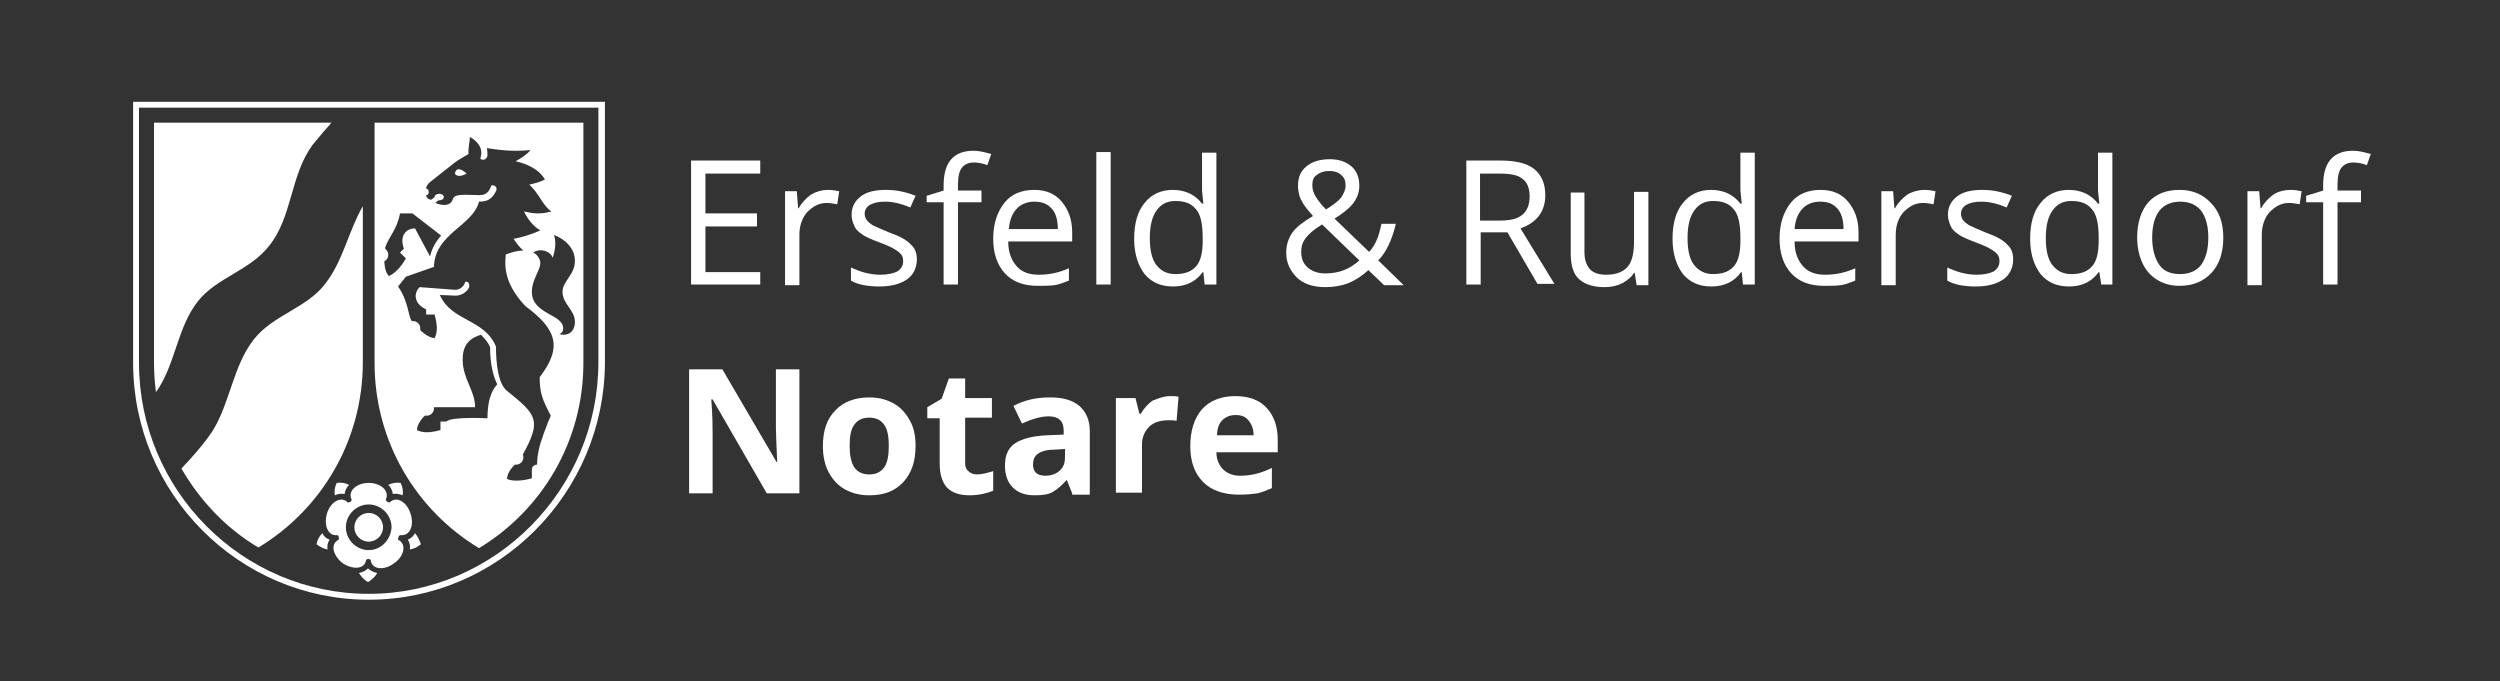 <?xml version="1.0" encoding="UTF-8"?> <!-- Generator: Adobe Illustrator 25.1.0, SVG Export Plug-In . SVG Version: 6.00 Build 0) --> <svg xmlns="http://www.w3.org/2000/svg" xmlns:xlink="http://www.w3.org/1999/xlink" version="1.1" id="Ebene_1" x="0px" y="0px" viewBox="0 0 383.1 104.4" style="enable-background:new 0 0 383.1 104.4;" xml:space="preserve"><rect x="0" y="0" width="383.1" height="104.4" fill="#333333" stroke="none"/> <style type="text/css"> .st0{fill:#FFFFFF;} </style> <g> <g> <path class="st0" d="M116.5,43.6h-10.6v-19h10.6v2h-8.4v6.1h7.9v2h-7.9v7h8.4V43.6z"></path> <path class="st0" d="M126.9,29.1c0.6,0,1.2,0.1,1.7,0.2l-0.3,2c-0.6-0.1-1.1-0.2-1.6-0.2c-1.2,0-2.1,0.5-3,1.4 c-0.8,0.9-1.2,2.1-1.2,3.5v7.7h-2.2V29.3h1.8l0.2,2.6h0.1c0.5-0.9,1.2-1.6,1.9-2.1C125.2,29.3,126,29.1,126.9,29.1z"></path> <path class="st0" d="M140.5,39.7c0,1.3-0.5,2.4-1.5,3.1c-1,0.7-2.4,1.1-4.2,1.1c-1.9,0-3.4-0.3-4.4-0.9v-2 c0.7,0.3,1.4,0.6,2.2,0.8c0.8,0.2,1.5,0.3,2.3,0.3c1.1,0,2-0.2,2.6-0.5c0.6-0.4,0.9-0.9,0.9-1.6c0-0.6-0.2-1-0.7-1.4 c-0.5-0.4-1.4-0.9-2.8-1.4c-1.3-0.5-2.3-0.9-2.8-1.3c-0.6-0.4-1-0.8-1.2-1.3s-0.4-1-0.4-1.7c0-1.2,0.5-2.1,1.4-2.8 c0.9-0.7,2.2-1,3.9-1c1.5,0,3,0.3,4.5,0.9l-0.8,1.8c-1.4-0.6-2.7-0.9-3.9-0.9c-1,0-1.8,0.2-2.3,0.5s-0.8,0.8-0.8,1.3 c0,0.4,0.1,0.7,0.3,1c0.2,0.3,0.5,0.5,0.9,0.8c0.4,0.2,1.3,0.6,2.5,1.1c1.7,0.6,2.8,1.2,3.4,1.9C140.2,38,140.5,38.8,140.5,39.7z"></path> <path class="st0" d="M150.4,31h-3.6v12.6h-2.2V31h-2.6v-1l2.6-0.8v-0.8c0-3.5,1.5-5.3,4.6-5.3c0.8,0,1.6,0.2,2.7,0.5l-0.6,1.7 c-0.8-0.3-1.5-0.4-2.1-0.4c-0.8,0-1.4,0.3-1.8,0.8s-0.6,1.4-0.6,2.6v0.9h3.6V31z"></path> <path class="st0" d="M159,43.8c-2.1,0-3.8-0.6-5-1.9c-1.2-1.3-1.8-3.1-1.8-5.3c0-2.3,0.6-4.1,1.7-5.5c1.1-1.4,2.7-2,4.6-2 c1.8,0,3.2,0.6,4.2,1.8c1,1.2,1.6,2.7,1.6,4.7v1.4h-9.8c0,1.7,0.5,2.9,1.3,3.8c0.8,0.9,1.9,1.3,3.4,1.3c1.5,0,3.1-0.3,4.6-1v1.9 c-0.8,0.3-1.5,0.6-2.2,0.7C160.8,43.8,160,43.8,159,43.8z M158.5,30.9c-1.1,0-2.1,0.4-2.7,1.1c-0.7,0.7-1.1,1.8-1.2,3.1h7.5 c0-1.4-0.3-2.4-0.9-3.1C160.5,31.2,159.6,30.9,158.5,30.9z"></path> <path class="st0" d="M170.1,43.6H168V23.3h2.2V43.6z"></path> <path class="st0" d="M184.4,41.7h-0.1c-1,1.4-2.5,2.2-4.5,2.2c-1.9,0-3.3-0.6-4.4-1.9c-1-1.3-1.6-3.1-1.6-5.4s0.5-4.2,1.6-5.5 c1-1.3,2.5-2,4.3-2c1.9,0,3.4,0.7,4.5,2.1h0.2l-0.1-1l-0.1-1v-5.8h2.2v20.2h-1.8L184.4,41.7z M180.1,42c1.5,0,2.5-0.4,3.2-1.2 c0.7-0.8,1-2.1,1-3.9v-0.5c0-2-0.3-3.5-1-4.3c-0.7-0.9-1.7-1.3-3.2-1.3c-1.3,0-2.2,0.5-2.9,1.5c-0.7,1-1,2.4-1,4.2 c0,1.8,0.3,3.2,1,4.1S178.8,42,180.1,42z"></path> <path class="st0" d="M197.1,38.7c0-1.1,0.3-2.1,0.9-3c0.6-0.9,1.7-1.7,3.2-2.6c-0.7-0.8-1.2-1.4-1.5-1.9s-0.5-0.9-0.6-1.3 s-0.2-0.9-0.2-1.4c0-1.3,0.4-2.3,1.3-3c0.8-0.7,2-1.1,3.6-1.1c1.4,0,2.5,0.4,3.3,1.1c0.8,0.7,1.2,1.7,1.2,3c0,0.9-0.3,1.8-0.9,2.6 c-0.6,0.8-1.6,1.6-2.9,2.4l5.3,5.1c0.5-0.5,0.9-1.2,1.2-1.9c0.3-0.7,0.5-1.5,0.7-2.4h2.2c-0.6,2.5-1.5,4.4-2.7,5.6l3.9,3.8h-3 l-2.4-2.3c-1,0.9-2.1,1.6-3.1,2c-1.1,0.4-2.2,0.6-3.5,0.6c-1.9,0-3.3-0.5-4.3-1.4C197.7,41.5,197.1,40.3,197.1,38.7z M203.1,41.9 c2.1,0,3.8-0.7,5.2-2l-5.7-5.5c-1,0.6-1.6,1.1-2,1.5c-0.4,0.4-0.7,0.8-0.9,1.2c-0.2,0.4-0.3,0.9-0.3,1.5c0,1,0.3,1.8,1,2.4 C201.1,41.6,202,41.9,203.1,41.9z M201.1,28.4c0,0.6,0.2,1.2,0.5,1.7c0.3,0.5,0.8,1.2,1.6,2c1.1-0.7,1.9-1.3,2.3-1.8 c0.4-0.6,0.7-1.2,0.7-1.9c0-0.7-0.2-1.2-0.7-1.6c-0.4-0.4-1-0.6-1.8-0.6c-0.8,0-1.4,0.2-1.9,0.6C201.3,27.1,201.1,27.6,201.1,28.4 z"></path> <path class="st0" d="M226.9,35.7v7.9h-2.2v-19h5.2c2.3,0,4.1,0.4,5.2,1.3c1.1,0.9,1.7,2.2,1.7,4c0,2.5-1.3,4.2-3.8,5.1l5.2,8.5 h-2.6l-4.6-7.9H226.9z M226.9,33.8h3c1.6,0,2.7-0.3,3.4-0.9c0.7-0.6,1.1-1.5,1.1-2.8c0-1.3-0.4-2.2-1.1-2.7 c-0.7-0.6-1.9-0.8-3.6-0.8h-2.9V33.8z"></path> <path class="st0" d="M242.8,29.3v9.3c0,1.2,0.3,2,0.8,2.6s1.4,0.9,2.5,0.9c1.5,0,2.6-0.4,3.3-1.2s1-2.1,1-4v-7.5h2.2v14.3h-1.8 l-0.3-1.9h-0.1c-0.4,0.7-1.1,1.2-1.8,1.6c-0.8,0.4-1.7,0.6-2.7,0.6c-1.7,0-3-0.4-3.9-1.2s-1.3-2.1-1.3-4v-9.3H242.8z"></path> <path class="st0" d="M266.9,41.7h-0.1c-1,1.4-2.5,2.2-4.5,2.2c-1.9,0-3.3-0.6-4.4-1.9c-1-1.3-1.6-3.1-1.6-5.4s0.5-4.2,1.6-5.5 c1-1.3,2.5-2,4.3-2c1.9,0,3.4,0.7,4.5,2.1h0.2l-0.1-1l-0.1-1v-5.8h2.2v20.2h-1.8L266.9,41.7z M262.5,42c1.5,0,2.5-0.4,3.2-1.2 c0.7-0.8,1-2.1,1-3.9v-0.5c0-2-0.3-3.5-1-4.3c-0.7-0.9-1.7-1.3-3.2-1.3c-1.3,0-2.2,0.5-2.9,1.5c-0.7,1-1,2.4-1,4.2 c0,1.8,0.3,3.2,1,4.1S261.3,42,262.5,42z"></path> <path class="st0" d="M279.5,43.8c-2.1,0-3.8-0.6-5-1.9c-1.2-1.3-1.8-3.1-1.8-5.3c0-2.3,0.6-4.1,1.7-5.5c1.1-1.4,2.7-2,4.6-2 c1.8,0,3.2,0.6,4.2,1.8c1,1.2,1.6,2.7,1.6,4.7v1.4h-9.8c0,1.7,0.5,2.9,1.3,3.8c0.8,0.9,1.9,1.3,3.4,1.3c1.5,0,3.1-0.3,4.6-1v1.9 c-0.8,0.3-1.5,0.6-2.2,0.7C281.3,43.8,280.5,43.8,279.5,43.8z M278.9,30.9c-1.1,0-2.1,0.4-2.7,1.1c-0.7,0.7-1.1,1.8-1.2,3.1h7.5 c0-1.4-0.3-2.4-0.9-3.1C280.9,31.2,280.1,30.9,278.9,30.9z"></path> <path class="st0" d="M294.9,29.1c0.6,0,1.2,0.1,1.7,0.2l-0.3,2c-0.6-0.1-1.1-0.2-1.6-0.2c-1.2,0-2.1,0.5-3,1.4 c-0.8,0.9-1.2,2.1-1.2,3.5v7.7h-2.2V29.3h1.8l0.2,2.6h0.1c0.5-0.9,1.2-1.6,1.9-2.1C293.2,29.3,294.1,29.1,294.9,29.1z"></path> <path class="st0" d="M308.5,39.7c0,1.3-0.5,2.4-1.5,3.1c-1,0.7-2.4,1.1-4.2,1.1c-1.9,0-3.4-0.3-4.4-0.9v-2 c0.7,0.3,1.4,0.6,2.2,0.8c0.8,0.2,1.5,0.3,2.3,0.3c1.1,0,2-0.2,2.6-0.5c0.6-0.4,0.9-0.9,0.9-1.6c0-0.6-0.2-1-0.7-1.4 c-0.5-0.4-1.4-0.9-2.8-1.4c-1.3-0.5-2.3-0.9-2.8-1.3c-0.6-0.4-1-0.8-1.2-1.3s-0.4-1-0.4-1.7c0-1.2,0.5-2.1,1.4-2.8 c0.9-0.7,2.2-1,3.9-1c1.5,0,3,0.3,4.5,0.9l-0.8,1.8c-1.4-0.6-2.7-0.9-3.9-0.9c-1,0-1.8,0.2-2.3,0.5s-0.8,0.8-0.8,1.3 c0,0.4,0.1,0.7,0.3,1c0.2,0.3,0.5,0.5,0.9,0.8c0.4,0.2,1.3,0.6,2.5,1.1c1.7,0.6,2.8,1.2,3.4,1.9C308.2,38,308.5,38.8,308.5,39.7z"></path> <path class="st0" d="M321.7,41.7h-0.1c-1,1.4-2.5,2.2-4.5,2.2c-1.9,0-3.3-0.6-4.4-1.9c-1-1.3-1.6-3.1-1.6-5.4s0.5-4.2,1.6-5.5 c1-1.3,2.5-2,4.3-2c1.9,0,3.4,0.7,4.5,2.1h0.2l-0.1-1l-0.1-1v-5.8h2.2v20.2H322L321.7,41.7z M317.4,42c1.5,0,2.5-0.4,3.2-1.2 c0.7-0.8,1-2.1,1-3.9v-0.5c0-2-0.3-3.5-1-4.3c-0.7-0.9-1.7-1.3-3.2-1.3c-1.3,0-2.2,0.5-2.9,1.5c-0.7,1-1,2.4-1,4.2 c0,1.8,0.3,3.2,1,4.1S316.1,42,317.4,42z"></path> <path class="st0" d="M340.7,36.4c0,2.3-0.6,4.1-1.8,5.4c-1.2,1.3-2.8,2-4.9,2c-1.3,0-2.4-0.3-3.4-0.9c-1-0.6-1.8-1.5-2.3-2.6 s-0.8-2.4-0.8-3.9c0-2.3,0.6-4.1,1.7-5.4c1.2-1.3,2.8-1.9,4.8-1.9c2,0,3.6,0.7,4.8,2C340.1,32.4,340.7,34.2,340.7,36.4z M329.8,36.4c0,1.8,0.4,3.2,1.1,4.2s1.8,1.4,3.2,1.4s2.5-0.5,3.2-1.4c0.7-1,1.1-2.3,1.1-4.2c0-1.8-0.4-3.2-1.1-4.1 c-0.7-0.9-1.8-1.4-3.2-1.4c-1.4,0-2.5,0.5-3.2,1.4C330.2,33.2,329.8,34.6,329.8,36.4z"></path> <path class="st0" d="M351,29.1c0.6,0,1.2,0.1,1.7,0.2l-0.3,2c-0.6-0.1-1.1-0.2-1.6-0.2c-1.2,0-2.1,0.5-3,1.4 c-0.8,0.9-1.2,2.1-1.2,3.5v7.7h-2.2V29.3h1.8l0.2,2.6h0.1c0.5-0.9,1.2-1.6,1.9-2.1C349.2,29.3,350.1,29.1,351,29.1z"></path> <path class="st0" d="M361.8,31h-3.6v12.6H356V31h-2.6v-1l2.6-0.8v-0.8c0-3.5,1.5-5.3,4.6-5.3c0.8,0,1.6,0.2,2.7,0.5l-0.6,1.7 c-0.8-0.3-1.5-0.4-2.1-0.4c-0.8,0-1.4,0.3-1.8,0.8s-0.6,1.4-0.6,2.6v0.9h3.6V31z"></path> <path class="st0" d="M122.6,75.6h-5.1l-8.3-14.4H109c0.2,2.5,0.2,4.4,0.2,5.4v9h-3.6v-19h5.1l8.3,14.2h0.1 c-0.1-2.5-0.2-4.2-0.2-5.2v-9h3.6V75.6z"></path> <path class="st0" d="M140.3,68.3c0,2.4-0.6,4.2-1.9,5.6s-3,2-5.2,2c-1.4,0-2.6-0.3-3.7-0.9c-1.1-0.6-1.9-1.5-2.5-2.6 c-0.6-1.1-0.9-2.5-0.9-4c0-2.4,0.6-4.2,1.9-5.5c1.2-1.3,3-2,5.2-2c1.4,0,2.6,0.3,3.7,0.9c1.1,0.6,1.9,1.5,2.5,2.6 C140,65.4,140.3,66.7,140.3,68.3z M130.2,68.3c0,1.4,0.2,2.5,0.7,3.3c0.5,0.7,1.2,1.1,2.3,1.1c1.1,0,1.8-0.4,2.3-1.1 c0.5-0.7,0.7-1.8,0.7-3.3c0-1.4-0.2-2.5-0.7-3.2s-1.2-1.1-2.3-1.1c-1.1,0-1.8,0.4-2.3,1.1S130.2,66.8,130.2,68.3z"></path> <path class="st0" d="M149.7,72.7c0.7,0,1.5-0.2,2.5-0.5v3c-1,0.4-2.2,0.7-3.6,0.7c-1.6,0-2.7-0.4-3.5-1.2c-0.7-0.8-1.1-2-1.1-3.6 v-7h-1.9v-1.7l2.2-1.3l1.1-3.1h2.5V61h4.1v3h-4.1v7c0,0.6,0.2,1,0.5,1.2C148.7,72.5,149.1,72.7,149.7,72.7z"></path> <path class="st0" d="M164.3,75.6l-0.8-2h-0.1c-0.7,0.8-1.4,1.4-2.1,1.8s-1.6,0.5-2.8,0.5c-1.4,0-2.5-0.4-3.3-1.2 c-0.8-0.8-1.2-1.9-1.2-3.4c0-1.5,0.5-2.7,1.6-3.4c1.1-0.7,2.7-1.1,4.9-1.2l2.5-0.1v-0.6c0-1.5-0.8-2.2-2.3-2.2 c-1.2,0-2.5,0.4-4.1,1.1l-1.3-2.7c1.7-0.9,3.5-1.3,5.6-1.3c2,0,3.4,0.4,4.5,1.3c1,0.9,1.6,2.1,1.6,3.9v9.7H164.3z M163.2,68.8 l-1.5,0.1c-1.2,0-2,0.2-2.6,0.6s-0.8,1-0.8,1.7c0,1.1,0.6,1.7,1.9,1.7c0.9,0,1.7-0.3,2.2-0.8c0.6-0.5,0.8-1.2,0.8-2.1V68.8z"></path> <path class="st0" d="M179.3,60.7c0.5,0,1,0,1.3,0.1l-0.3,3.7c-0.3-0.1-0.7-0.1-1.2-0.1c-1.3,0-2.3,0.3-3,1s-1.1,1.6-1.1,2.7v7.4 h-4V61h3l0.6,2.4h0.2c0.5-0.8,1.1-1.5,1.8-2C177.6,61,178.4,60.7,179.3,60.7z"></path> <path class="st0" d="M189.9,75.8c-2.3,0-4.2-0.6-5.5-1.9c-1.3-1.3-2-3.1-2-5.5c0-2.4,0.6-4.3,1.8-5.7c1.2-1.3,2.9-2,5.1-2 c2.1,0,3.7,0.6,4.8,1.8c1.1,1.2,1.7,2.8,1.7,4.9v1.9h-9.4c0,1.1,0.4,2,1,2.6c0.6,0.6,1.5,1,2.6,1c0.9,0,1.7-0.1,2.5-0.3 c0.8-0.2,1.6-0.5,2.4-0.9v3.1c-0.7,0.3-1.4,0.6-2.2,0.8C192,75.7,191,75.8,189.9,75.8z M189.3,63.6c-0.8,0-1.5,0.3-2,0.8 c-0.5,0.5-0.8,1.3-0.8,2.3h5.6c0-1-0.3-1.7-0.8-2.3C190.8,63.8,190.2,63.6,189.3,63.6z"></path> </g> </g> <g> <g> <path class="st0" d="M56.5,91.9c-19.9,0-36.1-16.3-36.1-36.3v-40h72.3v40C92.6,75.6,76.4,91.9,56.5,91.9z M21.3,16.5v39.1 c0,19.5,15.8,35.4,35.2,35.4S91.7,75,91.7,55.5V16.5H21.3z"></path> </g> <path class="st0" d="M55.6,31.6v23.9c0,12.1-6.4,22.6-16,28.4c-4.9-2.9-8.9-7.1-11.8-12.1c1.7-1.8,3.4-3.7,4.8-5.8 c2.7-4.4,3.1-9.9,6.3-14c3-3.8,8.2-4.8,11-8.6C52.6,39.9,53.4,35.4,55.6,31.6z M23.6,18.8h27.2c-1,1.1-2,2.3-2.9,3.4 c-3.4,4.6-3.1,11-6.6,15.4c-3,3.9-8.1,4.9-11,8.6c-3.2,4.1-3.4,9.7-6.4,13.9c-0.2-1.5-0.3-3-0.3-4.6L23.6,18.8L23.6,18.8z M56.5,83 c-1.2,0-2.2-1-2.2-2.2c0-1.2,1-2.2,2.2-2.2c1.2,0,2.2,1,2.2,2.2C58.7,82,57.7,83,56.5,83z M63.6,81.7c0.4,0.5,0.7,1.1,0.9,1.7 c-0.5,0.4-1,0.7-1.7,0.8c0.1-0.5,0-1-0.3-1.5C63,82.5,63.4,82.1,63.6,81.7z M59.5,74.3c0.6-0.3,1.3-0.4,1.9-0.3 c0.3,0.6,0.4,1.3,0.3,1.9c-0.5-0.2-1-0.3-1.5-0.2C60.1,75.1,59.9,74.7,59.5,74.3z M51.3,75.9c-0.1-0.6,0-1.3,0.3-1.9 c0.6-0.1,1.3,0,1.9,0.3c-0.4,0.4-0.6,0.8-0.7,1.4C52.2,75.6,51.7,75.7,51.3,75.9z M50.2,84.2c-0.6-0.1-1.2-0.4-1.7-0.8 c0.1-0.6,0.4-1.2,0.9-1.7c0.2,0.5,0.6,0.8,1.1,1C50.2,83.2,50.1,83.7,50.2,84.2z M57.8,87.8c-0.3,0.6-0.8,1-1.4,1.4 c-0.6-0.3-1-0.8-1.4-1.4c0.5-0.1,1-0.3,1.4-0.7C56.8,87.5,57.3,87.7,57.8,87.8z"></path> <path class="st0" d="M61.3,82c1.6,0.2,2.2-1.6,1.6-3.3c-0.5-1.7-2.1-2.8-3.2-1.7c-0.3,0-0.5-0.2-0.6-0.4c0.7-1.4-0.8-2.6-2.6-2.6 s-3.3,1.2-2.6,2.6c-0.1,0.3-0.3,0.4-0.6,0.4c-1.1-1.1-2.7,0-3.2,1.7s0.1,3.5,1.6,3.3c0.2,0.1,0.3,0.4,0.2,0.7 c-1.4,0.7-0.8,2.5,0.6,3.6c1.5,1,3.4,1,3.6-0.5c0.2-0.2,0.5-0.2,0.7,0c0.2,1.6,2.2,1.6,3.6,0.5c1.5-1,2-2.9,0.6-3.6 C61,82.4,61.1,82.1,61.3,82z M56.5,84.3c-1.9,0-3.5-1.6-3.5-3.5s1.6-3.5,3.5-3.5c1.9,0,3.5,1.6,3.5,3.5 C59.9,82.7,58.4,84.3,56.5,84.3z"></path> <g> <path class="st0" d="M69.7,26.6c0.5,0.8,1.8,0,1.8,0S70,25.1,69.7,26.6z"></path> <path class="st0" d="M57.4,18.8v36.8c0,12.1,6.4,22.6,16,28.4c9.6-5.8,16-16.3,16-28.4V18.8H57.4z M59.6,42.3 c-0.7-0.7-0.7-2.1-0.7-2.3c0.1,0,0.2-0.1,0.3-0.2c0.4-0.4,0.4-1.1,0-1.5C59.1,38.1,59,38.1,59,38c0.6-1.8,1.8-2.7,2.3-5.3h1.9 l4.4,3.4c-0.8,0.9-1.4,1.9-1.7,3.2l-2.3-4.3c-1.5,0-2.4,1.3-1.7,3.1l-0.6,0.6l0.9,0.9C61.4,41,60.5,41.9,59.6,42.3z M74.7,64.1 c0,0-5.6-0.3-6.3,0.5h-0.9v1.3c-1.4,0.4-2.7,0.5-3.6,0c0-1.1,1.2-2.2,1.2-2.2c0.1,0,0.2,0,0.3,0c0.6,0,1.1-0.5,1.1-1.1 c0-0.1,0-0.1,0-0.2h6.3c0-2.6-1.9-4.3-1.9-7.3c0-2,0.8-3.2,2.8-3.8c0.5,0.5,1,1,1.4,1.9c0,2.6,0.5,4.5,1.1,5.7 C76.1,59.1,74.7,60.1,74.7,64.1z M84.4,63.7c-0.1,0.2-0.6,1.4-1.1,2.8c-0.6,1.6-1,3.2-1,4.7c0,0-0.8,0-0.8,0.8v1.3 c-1.5,0.4-2.9,0.5-3.8,0.1c0-1.1,1.1-2.1,1.2-2.2c0.1,0,0.1,0,0.2,0c0.6,0,1.1-0.5,1.1-1.1c0-0.2,0-0.3-0.1-0.4 c2.9-5.3,2.2-6.1-2.4-9.8c-1.3-1-1.7-4-1.7-6.8c-1.8-4.3-6.8-3.8-8.6-7.9l2.2,0.1c1.1,0.1,1.9-0.6,2.2-1.1c0.3-0.5,0-1.2-0.5-1 c-0.2,0.7-0.9,1.3-1.7,1.2L64.3,44c-1,1-0.8,2.6,1,3.4v0.8h1.3c0.4,1.5,0.5,2.7,0,3.6c-1,0-2.2-1.2-2.2-1.2c0-0.1,0-0.2,0-0.3 c0-0.6-0.5-1.1-1.1-1.1c-0.1,0-0.2,0-0.2,0c-0.6-0.9-0.5-3-2.1-5.3l1.2-1.5l4.3-1.5c0.1-5.1,6-6.3,6.9-10c1.3,0,2-0.4,2.6-1.6 c0.2-0.3,0.1-1-0.7-0.9c-0.4,1.2-1,1.5-1.8,1.5c-2.1,0-3.8-0.3-4.1,0.6c-0.5,1.6-2.7,0.6-2.7,0.6l0.5-0.4c0,0,0.1,0,0.1,0 c0.4,0,0.7-0.2,0.7-0.5s-0.3-0.5-0.7-0.5c-0.4,0-0.7,0.2-0.7,0.5v0l-0.5,0.4c-0.6,0-0.8-0.5-0.8-0.7c0.3,0,0.4-0.2,0.4-0.5 c0-0.3-0.2-0.5-0.4-0.5c0-0.2,0.1-0.6,0.6-1l3.8-3c0.5-0.4,1.6-1,2.1-1.3c-0.1-0.8,0.2-1.9,0.2-2.6c0,0,1.1,0.5,1.6,1.6 c0.3,0.8,0.1,1.3,0,1.7c0.2,0.3,1,0.3,1.1-0.5c0-0.3,0-0.7-0.1-1.1c1.5,0.2,3.5,0.6,6.7,0.3c-0.6,0.7-1.5,1.3-2.3,1.7 c1.6,0.4,3.5,1.1,4.5,2.8c-0.7,0.4-1.6,0.6-2.4,0.8c1.5,1.3,2.1,3.3,3.4,4.1c-1.7,0.5-3,0.3-4.2,0c0.5,1.1,1.4,2.3,2.5,2.9 c-1.5,0.7-3,1.1-4.1,1.3c0.4,0.6,0.9,1.3,1.5,1.8c-1.2,0-2.1,0.4-2.7,0.6c-0.1,1.4-0.5,4.2,3,7.9c4.7,3.5,5.8,6.2,2.2,10.9 C82.7,60.2,83.1,61.2,84.4,63.7z M88.1,40c0,2.1-1.9,3.1-1.9,4.7c0,1.9,1.9,2.8,1.9,4.6c0,1.9-1.5,2.2-2.4,1.9 c0,0,0.6-0.1,0.6-0.9c0-2.2-4.8-2.1-4.8-5.6c0-1.8,1.3-3.3,1.3-4.4c0-0.5-0.4-1.3-1.1-1.6c1-0.7,2.6-0.3,3,0.8 c0.3-0.9,0.6-2.2,0.2-3.5C87.1,36.9,88.1,38.4,88.1,40L88.1,40z"></path> </g> </g> </svg> 